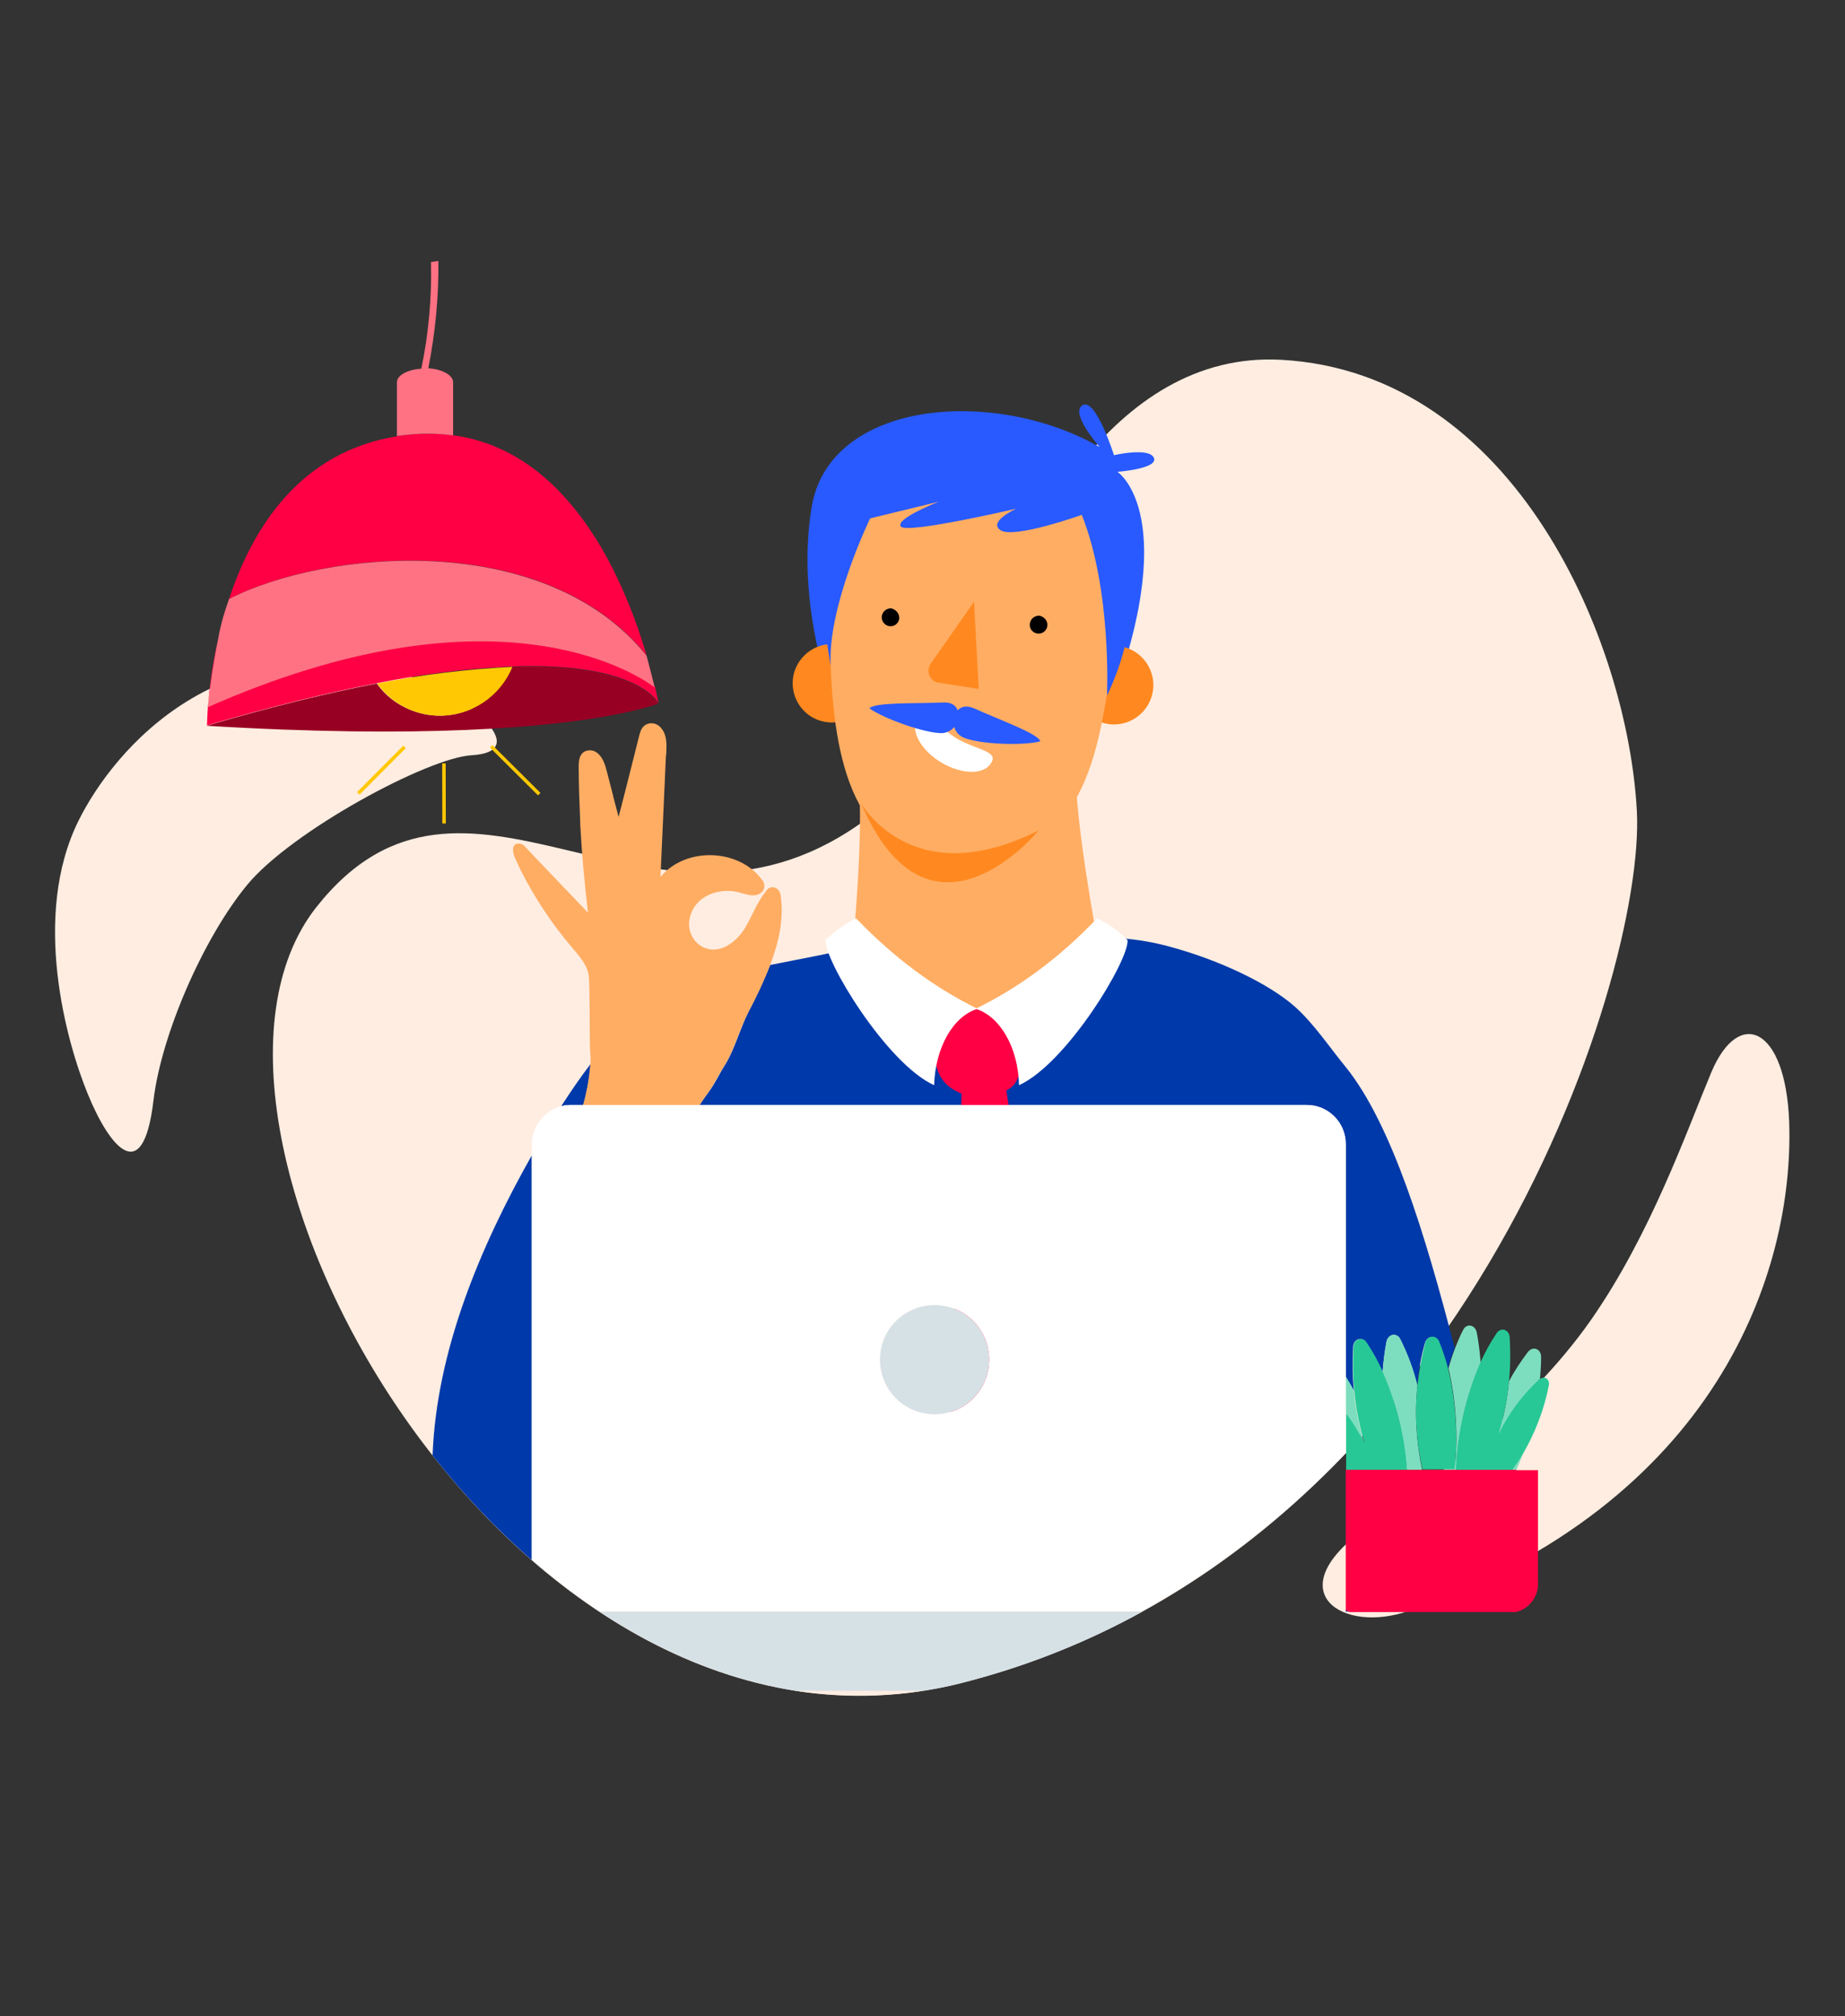 <?xml version="1.0" encoding="UTF-8"?>
<svg xmlns="http://www.w3.org/2000/svg" xmlns:xlink="http://www.w3.org/1999/xlink" version="1.1" id="Calque_1" x="0px" y="0px" viewBox="0 0 476 520" style="enable-background:new 0 0 476 520;" xml:space="preserve">
<rect x="0" y="0" width="476" height="520" fill="#333333" stroke="none"/>
<style type="text/css">
	.st0{fill:#FFEDE1;}
	.st1{fill:#980023;}
	.st2{fill:#FFC802;}
	.st3{fill:#FF0044;}
	.st4{fill:#FF7283;}
	.st5{fill:#5091F2;}
	.st6{fill:#0039A9;}
	.st7{fill:#FFAD63;}
	.st8{fill:#7DDEBF;}
	.st9{fill:#27C896;}
	.st10{fill:#285AFF;}
	.st11{fill:#FF8920;}
	.st12{fill:#FFFFFF;}
	.st13{fill:#D6E1E6;}
</style>
<g>
	<g>
		<g>
			<g>
				<path class="st0" d="M221.4,212.8c13.7-9.5,24.3-24.5,31-43.3c10-28.2,34.1-79.1,78.1-76.7c60.6,3.3,89.5,73.1,91.8,116.4      c2.3,43.3-45.9,192.8-174.7,225C132.4,462.9,37,290.6,81.6,234C120.3,185,167.1,250.4,221.4,212.8z"></path>
			</g>
		</g>
	</g>
	<path class="st0" d="M63.8,228.2c11.4-13.8,46.6-32.8,57.9-33.4c16.5-1-2.3-16.1-15.1-20c-49.2-14.8-77.2,18.5-86.3,36.8   C8,236.3,17.2,269,22.7,282.3c5.5,13.4,14.2,24.4,16.9,1.5C41.6,267,52.4,242,63.8,228.2z"></path>
	<path class="st1" d="M132.1,172c-4.2,10.3-15.9,15.3-26.2,11.1c-3.5-1.4-6.5-3.7-8.7-6.8c-12.4,2.4-26.9,5.9-43.9,10.9   c56.2,3.4,87.7,0.3,103.4-2.5c9.3-1.7,13.1-3.2,13.1-3.2S164.8,170.8,132.1,172L132.1,172z"></path>
	<path class="st2" d="M113.5,184.6c8.2,0,15.6-5,18.7-12.6c-11.7,0.6-23.4,2-34.9,4.3C101,181.5,107.1,184.6,113.5,184.6z"></path>
	<path class="st3" d="M59.1,154.5c24.9-12.8,81.5-18,107.7,14.5c-2.5-8.6-5.8-16.9-10-24.8c-8.1-14.9-20.7-29.3-39.7-31.9   c-3.8-0.5-7.6-0.6-11.4-0.2c-1.1,0.1-2.1,0.2-3.1,0.4C77.3,116.5,65.1,136.3,59.1,154.5L59.1,154.5z"></path>
	<path class="st3" d="M53.6,182.3c0.1-1.2,1.1-9.7,2.7-17.7c-1.7,7.4-2.7,14.9-2.9,22.5c17-5,31.5-8.5,43.9-10.9   c11.5-2.3,23.2-3.8,34.9-4.3c32.7-1.2,37.7,9.5,37.7,9.5s-0.3-1.6-0.9-4.3C162.9,172.9,126.5,150.1,53.6,182.3L53.6,182.3z"></path>
	<path class="st4" d="M59.1,154.5L59.1,154.5c-1.2,3.3-2.2,6.7-2.8,10.2c-1.6,7.9-2.6,16.5-2.7,17.7c72.9-32.2,109.4-9.5,115.3-5.1   l0,0c-0.5-2.1-1.2-4.9-2.1-8.2l0,0C140.5,136.5,83.9,141.8,59.1,154.5z"></path>
	
		<rect x="114.1" y="196.9" transform="matrix(1 -2.268920e-03 2.268920e-03 1 -0.464 0.26)" class="st2" width="0.9" height="15.5"></rect>
	
		<rect x="89.8" y="198.2" transform="matrix(0.706 -0.709 0.709 0.706 -111.801 128.052)" class="st2" width="16.9" height="0.9"></rect>
	
		<rect x="132.5" y="190" transform="matrix(0.705 -0.709 0.709 0.705 -101.729 152.802)" class="st2" width="0.9" height="17.5"></rect>
	<path class="st4" d="M108.7,95.1c-3.5,0.2-6.3,1.7-6.3,3.5v13.9c1-0.2,2.1-0.3,3.1-0.4c3.8-0.4,7.6-0.3,11.4,0.2V98.6   c0-1.8-2.8-3.4-6.4-3.6c1.8-9.1,2.7-18.4,2.6-27.7c-0.6,0.1-1.2,0.2-1.9,0.3C111.4,76.8,110.6,86,108.7,95.1L108.7,95.1z"></path>
	<path class="st0" d="M410.5,340.4c-16.7,23.9-43.6,43.2-58.6,54.1c-22.1,16.1-5.6,27,11.5,21c79.5-28,99.5-87.3,98.2-126.1   c-0.9-24.6-13-29.7-20.1-12.8C435.1,291.9,425.9,318.3,410.5,340.4z"></path>
	<path class="st5" d="M243.6,232v-87.5c0-5.2-4.2-9.4-9.4-9.4s-9.4,4.2-9.4,9.4l0,0v95.1C230.4,235.6,236.8,233,243.6,232z"></path>
	<path class="st2" d="M271.9,117.6c0-5.2-4.2-9.4-9.4-9.4s-9.4,4.2-9.4,9.4v113.6c6.4,0,12.8,1.2,18.8,3.6V117.6z"></path>
	<path class="st6" d="M348.3,415.7c-0.4-0.1-0.7-0.2-1.1-0.4v0.4H348.3z"></path>
	<path class="st6" d="M187.2,274.4c-1.6,2.5-2.6,4.9-4.4,7.3c-0.8,1.1-1.6,2.2-2.3,3.3h156.6c5.6,0,10.1,4.5,10.1,10.1v60   c0.7,1.2,1.4,2.4,2.1,3.6c-0.4-3.7-0.4-7.5-0.2-11.3c0.1-2.1,2.3-2.8,3.4-1.1c1.6,2.4,3,4.9,4.2,7.6c0.2-2.6,0.5-5.2,1-7.8   c0.4-2,2.6-2.5,3.5-0.7c1.9,3.8,3.4,7.8,4.4,11.9c0.4-3.7,1-7.3,2-10.8c0.5-2,2.8-2.3,3.6-0.4c0.9,2.3,1.7,4.6,2.3,7   c0.5-1.8,1.1-3.6,1.8-5.4c-7.6-29.4-16.3-57.9-28.2-72.6c-4.2-5.1-8.2-11.2-13.2-15.6c-7-6.1-19.7-11.9-31.3-15.1   c-4.5-1.3-9.1-2.1-13.7-2.4c-1.7-0.1-3.4-0.1-5-0.1c-0.4,0-0.8,0-1.2,0c3.3,3.1-1.1,6.3-1,10.8c0,12.4-9.6,23.6-29.2,23.6   s-28.2-12.5-28.2-24.9c0.1-3.4-6.2-4.3-4.1-7c-6.6,1.7-14.1,3-21.5,4.5c-1.7,4.1-3.5,8.1-5.6,12.1   C191,265.1,189.5,270.7,187.2,274.4z"></path>
	<path class="st6" d="M137.2,402.4V298c-13.5,23.9-24.6,50.6-25.6,77.4C119.3,385.2,127.9,394.3,137.2,402.4z"></path>
	<path class="st6" d="M150.5,285c1-3.4,1.6-7,1.9-10.6c-2.7,3.5-5.2,7.2-7.6,10.9c0.8-0.2,1.7-0.3,2.5-0.3H150.5z"></path>
	<path class="st7" d="M171.9,194.4l0-0.3c0.1-2.3,0.2-4.7-1.5-6.5c-0.8-0.9-2.1-1.3-3.3-0.9c-1.5,0.5-1.9,1.9-2.2,3.1l-3.2,12.7   l-0.2,0.8l-1.9,7.4l-1.3-4.9l-0.1-0.5l-1.6-6.2c-0.5-1.9-1.1-4-2.8-5.1c-0.9-0.6-2-0.6-2.9-0.2c-1.5,0.8-1.6,2.5-1.6,4   c0,4.8,0.2,9.5,0.4,14.3c0,0.2,0,0.4,0,0.6c0.4,7.6,1.1,15.1,2,22.7l-13.2-13.8l-0.3-0.3l-2.9-3.1c-0.5-0.5-1.2-0.7-1.9-0.6   c-1.5,0.4-1.1,2.4-0.5,3.8c0.5,1,0.9,2,1.4,3c0.1,0.1,0.2,0.3,0.2,0.4c3.6,7,7.9,13.5,13,19.5c1.8,2.1,3.7,4.2,4.3,6.8   c0.5,2.1,0.2,17.6,0.5,20.7c0.1,0.9,0.1,1.8,0,2.7c-0.3,3.6-0.9,7.1-1.9,10.6h30c0.7-1.1,1.5-2.2,2.3-3.3c1.7-2.4,2.8-4.8,4.4-7.3   c2.3-3.7,3.8-9.3,6-13.5c2.1-3.9,4-7.9,5.6-12.1c2.2-5.8,3.6-11.8,2.7-18c-0.1-0.9-0.7-1.7-1.6-2c-0.9-0.2-1.8,0.2-2.2,1   c-2.4,2.9-3.6,6.6-5.6,9.8c-2.3,3.5-6.5,6.6-10.6,4.6c-2.8-1.4-4.2-4.6-3.4-7.7c1.4-5.7,7.7-7.8,12.8-6.4c1.5,0.4,3,1,4.5,0.6   c0.7-0.2,1.3-0.6,1.7-1.3c0.4-0.9,0.2-2-0.5-2.7c-6-8-19.7-8.4-26.1-0.6c0.5-10.4,0.9-20.7,1.4-31.1L171.9,194.4z"></path>
	<path class="st8" d="M375.3,379.1h0.4c0.4-9.5,2.5-18.9,6.3-27.6c-0.2-2.6-0.5-5.2-1-7.8c-0.4-2-2.6-2.5-3.5-0.7   c-0.8,1.5-1.4,3-2,4.5c-0.7,1.8-1.3,3.6-1.8,5.4C375.7,361.5,376.2,370.4,375.3,379.1z"></path>
	<path class="st8" d="M391.2,379.1c0.6-1.4,1.2-2.7,1.7-4.1c-0.8,1.4-1.7,2.7-2.7,4.1H391.2z"></path>
	<path class="st8" d="M397.3,355.7C397.3,355.7,397.4,355.7,397.3,355.7c0.2-2.2,0.3-4.1,0.3-5.7c0-2.1-2.1-2.9-3.4-1.3   c-1.8,2.4-3.5,4.9-4.9,7.6c-0.4,4.5-1.3,9-2.6,13.4C389.4,364.5,393,359.7,397.3,355.7z"></path>
	<path class="st9" d="M375.6,379.1h14.6c1-1.4,1.9-2.7,2.7-4.1c3.2-5.5,5.5-11.5,6.7-17.7c0.3-1.6-1.2-2.5-2.3-1.6c0,0,0,0-0.1,0   c-4.3,4-7.9,8.7-10.5,14c1.3-4.4,2.2-8.9,2.6-13.4c0.4-3.7,0.4-7.5,0.2-11.3c-0.1-2.1-2.3-2.8-3.4-1.1c-1.6,2.4-3,4.9-4.2,7.6   C378.2,360.2,376,369.6,375.6,379.1z"></path>
	<path class="st8" d="M365.7,357.3c-1-4.1-2.5-8.1-4.4-11.9c-0.9-1.8-3.2-1.3-3.6,0.7c-0.5,2.6-0.8,5.2-1,7.8   c3.5,8,5.6,16.5,6.2,25.2h4C365.4,371.9,364.9,364.6,365.7,357.3z"></path>
	<path class="st8" d="M351.9,372.1c-1.3-4.4-2.2-8.9-2.6-13.4c-0.6-1.2-1.3-2.4-2.1-3.6v9.4C349,366.9,350.6,369.4,351.9,372.1z"></path>
	<path class="st9" d="M352.6,346.3c-1.1-1.7-3.3-1-3.4,1.1c-0.2,3.8-0.2,7.5,0.2,11.3c0.4,4.5,1.3,9,2.6,13.4   c-1.4-2.6-2.9-5.2-4.7-7.5v14.6H363c-0.6-8.7-2.7-17.2-6.2-25.2C355.6,351.2,354.2,348.7,352.6,346.3z"></path>
	<path class="st9" d="M373.6,353c-0.6-2.4-1.4-4.7-2.3-7c-0.8-1.8-3.1-1.6-3.6,0.4c-0.9,3.6-1.6,7.2-2,10.8   c-0.8,7.3-0.3,14.7,1.3,21.8h8.3C376.2,370.4,375.6,361.5,373.6,353z"></path>
	<path class="st3" d="M391.2,379.1h-44v36.3c0.4,0.1,0.7,0.3,1.1,0.4h42.8c3.3-0.8,5.7-3.8,5.7-7.2v-29.4H391.2z"></path>
	<path class="st10" d="M216.5,185.4c0,0-11.7-27-7.1-54.6s47-31.1,74.3-15.5c0,0-7.8-8.8-4.4-10.8c3.4-2,8.1,12.9,8.1,12.9   s9.1-2.1,10.3,0.7c1.2,2.8-9.4,3.6-9.4,3.6s17.5,11.4-3.3,64L216.5,185.4z"></path>
	<path class="st7" d="M221.6,202.9c1,11.8-1,35.4-1.9,45.7c-0.3,3.3-1,5.2,2.4,9.4c6.5,8.1,16.6,15.7,36.7,13.2   c16-2.1,23.6-10.4,25.3-17.4c0.3-2.1,0.2-4.3-0.1-6.4c-1.5-8-6.4-34.7-6.5-48.4L221.6,202.9z"></path>
	<path class="st11" d="M223,182c3.2-4.6,2-10.9-2.6-14.1c-4.6-3.2-10.9-2-14.1,2.6c-3.2,4.6-2,10.9,2.6,14.1   C213.5,187.7,219.8,186.6,223,182C223,182,223,182,223,182"></path>
	<path class="st11" d="M289.2,186.7c5.5-1,9.2-6.3,8.2-11.8c-1-5.5-6.3-9.2-11.8-8.2c-5.5,1-9.2,6.3-8.2,11.8   C278.4,184,283.7,187.7,289.2,186.7C289.2,186.7,289.2,186.7,289.2,186.7"></path>
	<path class="st7" d="M214.3,171.8c-1.4-34.3,7.6-49.9,41.4-51.8c33.9-1.9,34.6,36.9,31,53.3c-3.3,15-4.4,48.5-38.2,49.1   C219.4,223,215.3,194.5,214.3,171.8"></path>
	<path d="M232,159.6c-0.2,1.3-1.4,2.1-2.6,1.9s-2.1-1.4-1.9-2.6c0.2-1.2,1.2-2,2.4-2C231.2,157.2,232.1,158.3,232,159.6"></path>
	<path d="M270.2,161.5c-0.2,1.3-1.4,2.1-2.6,1.9c-1.3-0.2-2.1-1.4-1.9-2.6c0.2-1.2,1.2-2,2.4-2C269.4,159,270.4,160.2,270.2,161.5"></path>
	<path class="st12" d="M255.7,196.8c-1.8,3.1-7.6,3-12.8-0.1s-8.1-8.1-6.3-11.3s4.8,1.7,10.1,5C252,193.5,257.7,193.7,255.7,196.8"></path>
	<path class="st11" d="M251.3,155.2l-11.2,16c-1,1.4-0.6,3.4,0.8,4.4c0.4,0.3,0.8,0.5,1.3,0.5l10.3,1.6L251.3,155.2z"></path>
	<path class="st11" d="M222.1,207.1c0,0,13.1,23.6,45.8,7.1C268,214.3,239.8,248.5,222.1,207.1"></path>
	<path class="st10" d="M285.6,179.4c0,0,1.3-27-6.5-46.6c0,0-17.4,6.2-20.9,4c-3.5-2.2,4-5.6,4-5.6s-28.3,6.6-29.8,4.6   c-1.5-2,9.8-6.4,9.8-6.4l-17.7,4.3c0,0-11,22.5-10.2,38c0,0-2.5-14.5-2.6-23.4c-0.1-8.9,6-33.5,32-33s40,7.7,45.3,20.1   C294.4,147.9,292.5,165.1,285.6,179.4z"></path>
	<path class="st10" d="M251.3,182.7c-1.9-0.8-3.3-0.5-4.2,0.5c-0.5-1.2-1.6-2.1-3.7-2c-7.2,0.3-17.7-0.1-19.1,1.5   c3.6,2.6,14.4,6.5,18.8,6.4c1.2-0.1,2.4-0.7,3.1-1.6c0.3,1.2,1.2,2.2,2.3,2.7c4.1,1.8,15.5,2.2,19.9,1   C267.8,189.2,257.9,185.7,251.3,182.7z"></path>
	<path class="st3" d="M242,260.3h18.7c0,0,5.9,16.1,0,20.3c-5.9,4.2-16.2,2.6-18.7-4.3C239.4,269.5,242,260.3,242,260.3L242,260.3z"></path>
	<path class="st3" d="M259.5,280.5l14.8,92.3c0.2,1-0.1,2-0.6,2.8c-2.8,4.1-11.4,16.3-13.6,16.2s-11.3-10.8-14.3-14.4   c-0.7-0.8-1-1.8-0.9-2.8l3.3-95.9c0.2-2,5.5-1.5,7.5-1.5l0,0C257.6,277.2,259.2,278.6,259.5,280.5z"></path>
	<path class="st12" d="M220.9,236.9c9.6,10,20.2,17.9,31.3,23.3c-6.3,1.9-10.9,10-11.2,19.7c-12.2-5.5-28.4-32.2-28-37.4   C215.4,240.1,218.1,238.2,220.9,236.9L220.9,236.9z"></path>
	<path class="st12" d="M283,236.9c2.8,1.2,5.5,3.1,7.9,5.6c0.4,5.2-15.8,31.9-28,37.4c-0.2-9.7-4.9-17.8-11.2-19.7   C262.8,254.8,273.4,247,283,236.9L283,236.9z"></path>
	<circle class="st13" cx="241.1" cy="350.7" r="14.1"></circle>
	<path class="st12" d="M347.2,355.1L347.2,355.1l0-60c0-5.6-4.5-10.1-10.1-10.1H147.3c-0.9,0-1.7,0.1-2.5,0.3   c-4.4,1.2-7.5,5.2-7.6,9.7v107.3c5.5,4.8,11.4,9.3,17.4,13.3h140c20.1-11.1,37.6-25.1,52.6-40.8V355.1z M241.1,364.8   c-7.8,0-14.1-6.3-14.1-14.1c0-7.8,6.3-14.1,14.1-14.1c7.8,0,14.1,6.3,14.1,14.1C255.2,358.5,248.9,364.8,241.1,364.8z"></path>
	<g>
		<path class="st0" d="M238.3,436.1h-33.1C215.9,437.7,227,437.8,238.3,436.1z"></path>
		<path class="st13" d="M294.7,415.7h-140c15.5,10.3,32.5,17.5,50.5,20.4h33.1c3.1-0.5,6.3-1.1,9.4-1.9    C264.7,429.9,280.4,423.6,294.7,415.7z"></path>
	</g>
</g>
</svg>
